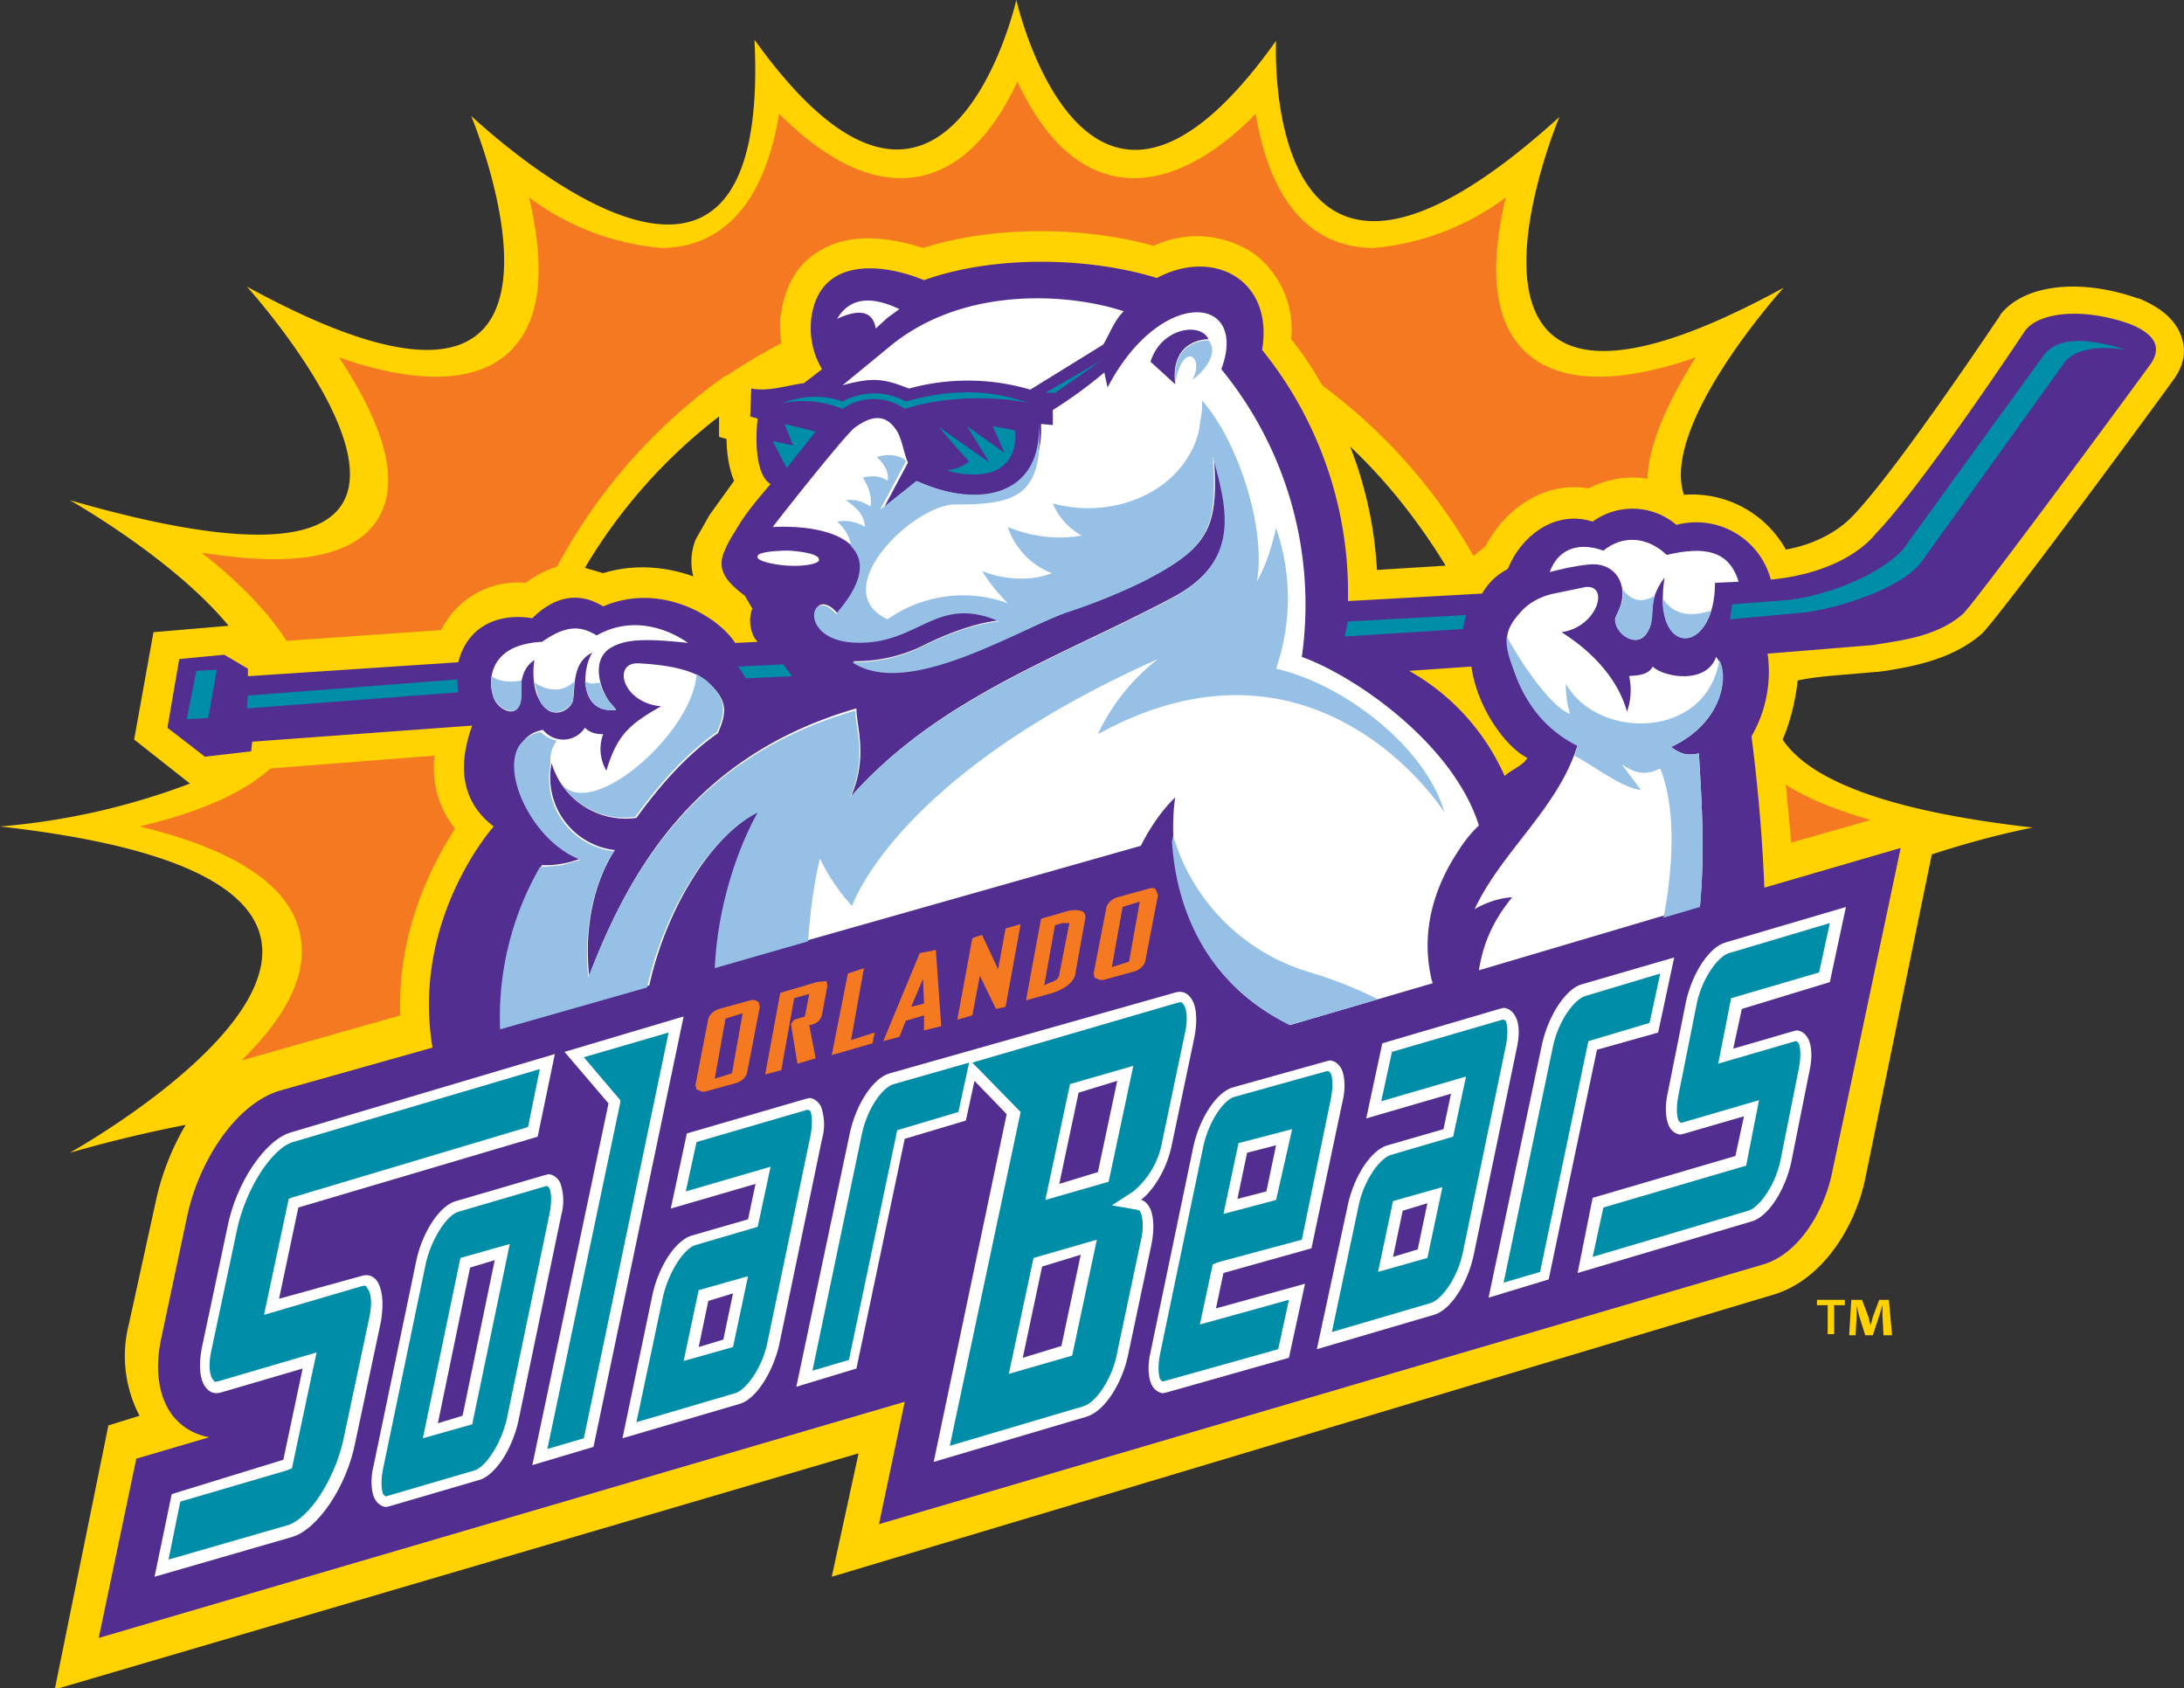 <svg version="1.1" id="Layer_1" xmlns="http://www.w3.org/2000/svg" x="0" y="0" viewBox="0 0 203.5 157.3" style="enable-background:new 0 0 203.5 157.3" xml:space="preserve"><rect x="0" y="0" width="203.5" height="157.3" fill="#333333" stroke="none"/><style>.st0{fill:#ffd200}.st2{fill:#fff}.st3{fill:#f47920}.st4{fill:#008da8}.st8{fill:#96c0e6}</style><linearGradient id="SVGID_1_" gradientUnits="userSpaceOnUse" x1="-294.5" y1="383.7" x2="-293.8" y2="383"><stop offset="0" style="stop-color:#20ac4b"/><stop offset="1" style="stop-color:#19361a"/></linearGradient><path class="st0" d="m171.3 62.9 3.5-.3h.1l.8-.1c2.4-.4 6.1-1 8.9-3.4 1.5-1.3 17.8-23.5 17.9-23.7 1.2-1.6 1.1-3 .8-3.9-.7-2.3-3.1-3.3-4-3.7h-.1c-5.4-1.9-10.6-1.3-12.8 1.5l-.1.2c-.1.1-9.6 14.4-13.7 18.6l-.1.1c-.1.1-2.1 2.3-6.1 3a10 10 0 0 0-9.5-5.1c-2.2-6.6 9.3-19.3 9.3-19.3-35.8 19.6-20.9-15.9-20.9-15.9-28 25.4-26.4-7.1-26.4-7.1C101.2 28.7 94.7 0 94.7 0s-6.5 28.7-24.4 3.7c1.6 32.6-24 9.3-26.4 7.1 0 0 14.9 35.5-20.9 15.9 0 0 30.2 33.4-16.5 19.9 0 0 9.6 5.4 14.8 11.7l-7 .6-1.8 10 5.2 4.1A64.8 64.8 0 0 1 0 77c50.9 5.7 6.5 30.4 6.5 30.4 4.2-1.2 7.7-2 10.8-2.6a23.9 23.9 0 0 0-2.8 7.2L12 123.4a12 12 0 0 0 1 8.5l-2.9.9-5 24.6 74.9-22-2.5 11.5 87.8-26.3c4.6-1.4 7.6-6.4 8.5-10.8l6.2-30.2c2.8-.9 5.9-1.8 9.4-2.5-14.1-1.6-20.9-4.6-23.3-8.2.7-1.6 1.2-3.6 1.4-5.5 1.4-.3 2.7-.4 3.8-.5zm-36.6-10.2-6.4.4a37 37 0 0 0-2.5-11.5c3.4 3.2 6.4 7 8.9 11.1zM67 38.8v1.9l.7.2c0 1.2.2 2.7.7 3.9L66.1 48l-1.3 2.3-.1.3a5.5 5.5 0 0 0-.1 3.1c-2.5-.9-5.5-1.2-8.4-.3l-1.7-.5A49.8 49.8 0 0 1 67 38.8z"/><path d="M198.5 30.2c-4.5-1.6-8.5-1.1-9.8.6 0 0-9.6 14.5-14 19 0 0-2.5 3.5-9.7 4.2a7.2 7.2 0 0 0-8.8-5.1 6.3 6.3 0 0 0-7.8-.3c-3.4-1.1-6.6 1.2-7.9 4.4-.9.5-1.7 1.1-2.4 2.3l-12.5.7a36 36 0 0 0-8-23.4c1.1-6.6-4.6-9.5-9.8-6.7-6.5-2-15.3-2.1-21.7.2-3.9-1.6-9.7-2.2-10.5 3.5-.2 1.6.1 3.3 1 4.8l-1.7 1.3c-1.6.2-3.2.8-4.9.5l-.1 2.6.7.2c-.2 1.5-.3 5.2 1.2 6.1-1.2 1.4-2.4 2.8-3.3 4.4-.6.9-.9 1.6-1.1 2.1-.5 1.4.1 2.5 2 3.9l.7 1.2c-.4 1-.2 2.4.5 3.1l-2.1.1c-1.6-2.5-7-5.7-12.3-3.4-2.4-1.5-4.7-.8-6.6 1.1-3-.5-6 .6-6.9 4.1L23.1 63v-.7L20.9 61l-4.2.4-1.1 6.4 3.5 2.7 4.3-.5.1-.9L44 67.6c-1.6 4.4-.6 7.4 2 9.4 0 0-7.7 8.6-5.7 20.6l-14.2 4c-4.3 1.3-7.7 6.9-8.7 11.9L15 124.8c-.6 2.9-.2 5.4 1.1 7.1a5.5 5.5 0 0 0 3.4 2l-6.8 2-3.5 16.7 75.1-22-2.4 11.4 82.4-24.2c3.4-1 5.7-5.1 6.4-8.5l6.4-30.3-12.7 3.7a161 161 0 0 0-1.2-14.1 12 12 0 0 0 1.5-7.7l9.8-.8c2.3-.4 5.9-.7 8.4-2.9.9-.8 12.9-17 17.5-23.3 1.1-1.6.3-2.8-1.9-3.7zm-61.4 31.9c.6 4.2 3.5 7.7 5.2 8.5-.2.6-1.6 1.2-2.1 1.7a21 21 0 0 0-8.9-9.8l5.8-.4z" style="fill:#522e91"/><path class="st2" d="M104.7 29c-.9.9-1.3 2.1-1.9 3.1L96 36.3a20.6 20.6 0 0 0-11.3-.1c-2.3-.9-3.3-1.1-6.2-.3l4.5-3.7c7-5.7 16.9-4.8 21.7-3.2zM73.5 51.3c1.6.1 2.8.4 2.8.8s-1.3.6-2.9.5c-1.6-.1-2.9-.4-2.8-.8 0-.3 1.3-.5 2.9-.5zM48.6 60.1a8 8 0 0 1 1.9-.3c2.3-1.6 3.6-1.5 5.1-.6 4.4-2.5 8.5.7 8.5.7-3.7-.4-5.7-.4-7.1.4-2 1.1-1.1 3.9-.2 5.1l.6.7c0 .1-.9.1-1.4-.1-2-.8-1.6-4-.8-5.2-1.9.9-1.6 3.2-1.8 4.4-.1.9-2.1 2.2-3.2-.1-.5-.9-.6-2.5-.4-3.6-1.3.8-1.3 2.5-1.3 3.4 0 2.3-2.1 1.3-2.5.1-.6-1.7-.2-4.1 2.6-4.9zM155.7 69.6c1 .7 1.5.8 2.6.6.2 3.6.6 8.9.1 14.1l-20.6 6.1c.4-2.5 1.3-4.6 3.1-6.8 0 0-1.6 0-3.5 1.1 2.6-5.5 7.8-9.4 9.6-15.3-3.2-1.6-5-4.2-6-7.2-.8-2.5-1-3.4.9-5.4.8-.8 1.9-1.3 2.9-1.5l2.9-.6c2.3-.3 1.2 3.7-2.2 4.2 2.7 1.7 5.2 4.2 6.1 7.4a6 6 0 0 0 .2-3.3c.1-.1 1.7.1 2.2-.9 1 1 5 1.7 5.9-.9 1.2 1.4.9 6-4.2 8.4z"/><path class="st2" d="M159.8 54.3c0 6.8-5.9 7.1-4.7-.5-1.8 2.4-.7 3.6-1.6 5.1-1 1.7-3.1 0-3-1.3l.4-.9c.9-2.2-.4-4.4-2.9-4.1-1.1.1-2.5.4-3.6.7.7-2 2.5-2.9 5-2 1.7-1.4 4-1.4 5.9.4 3.4-.8 5.8-.5 6.7 2.5l-2.2.1z"/><path class="st3" d="m166.9 78.5 7.4-2.1c-2.7-.8-5.6-1.8-7.9-3.3l.5 5.4zM42.4 77.2a9 9 0 0 1-1.9-6.8l-15.3 1.2c-3.1 2.8-8 4.4-12.2 5.4 5.9 1.4 13.2 4.1 14.8 9.4 1.1 3.7-.6 7.8-5.3 12.4l14.8-4.2c-.3-8 3.1-14.3 5.1-17.4zM72.8 32c-.1-.9-.2-1.9 0-2.9.5-3.3 2.2-5 3.7-5.8 3.2-1.9 7.3-.9 9.5-.2 6.3-2 14.6-2.1 21.5-.2a9.5 9.5 0 0 1 9.3.7 8.8 8.8 0 0 1 3.5 8c1 1.2 2 2.7 2.9 4.3a51.3 51.3 0 0 1 14.1 15.9l1.1-.9c1.8-3.4 5.4-6.1 9.6-5.4 1.8-.9 3.7-1.2 5.5-.9.1-2.9 1.6-6.7 4.5-11.3-2.6.9-5.9 1.8-9 1.8-3.3 0-5.9-1-7.5-3-2.3-2.8-2.7-7.3-1.2-13.7a24 24 0 0 1-12.3 4.7c-4.2 0-9.3-2.3-11-12.5-2.4 2.5-6.7 6-11.3 6-4.4 0-8.1-3-10.9-9-2.8 6-6.5 9-10.9 9-4.6 0-8.8-3.5-11.3-6-1.7 10.2-6.8 12.5-11 12.5a24 24 0 0 1-12.3-4.7c1.5 6.4 1.1 10.9-1.2 13.7-1.6 2-4.2 3-7.5 3-3.1 0-6.5-.9-9-1.8 4.4 6.7 5.6 11.6 3.7 14.9-1.5 2.6-4.8 3.9-9.8 3.9-2.3 0-4.7-.3-6.7-.6 3.7 2.9 6.3 5.7 7.9 8.2l14.4-1a8 8 0 0 1 7.9-4.4 9 9 0 0 1 2.9-1.5A51.7 51.7 0 0 1 67.6 35c-.4.4 2.7-1.8 5.2-3z"/><g><path class="st3" d="M69.9 93.2 67 94c-.4.1-.9.5-1 .9l-1.2 6.2.1.4.5.2h.3l2.9-.8c.4-.1.9-.5 1-.9l1.2-6.2-.1-.4c-.2-.2-.5-.3-.8-.2zm-.7 1.2-1 5.6-1.6.5 1-5.6 1.6-.5zM76.1 91.5l-3.4 1-1.4 7.6 1.5-.4L74 93l1.4-.4-.4 2.1-1 .3-.3.4.6 3.7 1.7-.5-.6-3.1h.1c.5-.1 1-.4 1.1-1l.5-2.7-.1-.4-.9.1zM80.5 90.2l-1.5.5-1.5 7.6 3.8-1.1.2-1-2.2.7zM85.7 88.8 82.3 97l1.5-.4.6-1.5 1.7-.5V96l1.6-.4-.5-7.1-1.5.3zm.4 4.7-1.2.3 1.1-2.6.1 2.3zM93 90.3l-1.5-3.2-.9.3-1.4 7.6 1.4-.4.7-3.7 1.5 3.1.9-.2 1.4-7.7-1.4.4zM99.4 84.9l-2.4.7-1.4 7.6 2.5-.7c.9-.3 2-.9 2.1-1.8l.9-5c.1-.3 0-.5-.1-.7-.2-.2-.9-.3-1.6-.1zm-2.1 6.9 1-5.6.7-.2h.6s.1.1 0 .2l-.9 4.6c0 .3-.3.6-1 .8l-.4.2zM107.7 82.9c-.1-.2-.4-.2-.7-.1l-2.9.8c-.4.1-.9.5-1 .9l-1.2 6.2.1.4.5.2h.3l2.9-.8c.4-.1.9-.5 1-.9l1.2-6.2-.2-.5zm-1.5 1.1-1 5.6-1.6.5 1-5.6 1.6-.5z"/></g><g><path class="st2" d="m154.5 96.2 1.5-7-8.6 2.5c-1.5.4-3.1 2.9-3.7 5.5l-5 23.7 5.6-1.7 4.5-21.4 5.7-1.6zM35.1 119.3c-.4-.5-.9-.6-1.5-.4L26 121l1.8-8.5 22.3-6.6 1.6-7.7-24.6 7.3c-2.4.7-5.1 4.7-5.9 8.8l-2.4 11.3c-.3 1.6-.2 3 .4 3.7.4.5.9.6 1.5.4l7.5-2.2-1.8 8.5-10.4 3.2-1.6 7.7 12.8-3.7c2.4-.7 5.1-4.7 5.9-8.8l2.4-11.3c.3-1.8.1-3.1-.4-3.8z"/><path class="st2" d="M52.2 110.2c-.3-.6-.8-.8-1.1-.8l-.4.1-8.2 2.4c-1.5.4-3.1 2.8-3.7 5.5l-4 19.2c-.3 1.2-.2 2.4.1 3 .3.6.8.8 1.1.8l.4-.1 8.2-2.4c1.5-.4 3.1-2.8 3.7-5.5l4-19.2a5 5 0 0 0-.1-3zm-6.1 7.2-3 14.5-2.3.7 3-14.5 2.3-.7zM76.5 103.1c-.3-.6-.8-.8-1.1-.8l-.4.1-11 3.2-1.5 7 7.9-2.3-.7 3.3-5.2 1.5c-1.5.4-3.1 2.8-3.7 5.5L58 134l10.9-3.2c1.5-.4 3.1-2.9 3.7-5.5l4-19.2a5 5 0 0 0-.1-3zm-8.2 17.4-.9 4.3-2.3.7.9-4.3 2.3-.7z"/><path class="st2" d="m52.6 98 4.1 4.8-7.1 33.7 5.7-1.7 8.4-40.1zM170.5 91.5l1.5-7-11.2 3.3c-1.5.4-3.1 2.8-3.7 5.5l-1.7 8.5c-.3 1.3-.2 2.4.1 3.1.3.6.8.8 1.1.8l.4-.1 5.5-1.6-.8 3.7-13.3 3.9-1.4 7 16.2-4.8c1.5-.4 3.1-2.8 3.7-5.5l1.7-8.5c.3-1.3.2-2.4-.1-3-.3-.6-.8-.8-1.1-.8l-.4.1-5.5 1.6.8-3.7 8.2-2.5zM141.2 94.7c-.3-.6-.8-.8-1.1-.8l-.4.1-10.9 3.2-1.5 7 7.9-2.3-.7 3.3-5.2 1.5c-1.5.4-3.1 2.8-3.7 5.5l-2.9 13.5 10.9-3.2c1.5-.4 3.1-2.8 3.7-5.5l4-19.2c.3-1.3.3-2.4-.1-3.1zm-8.2 17.4-.9 4.3-2.3.7.9-4.3 2.3-.7zM122.2 116.3l2.9-13.7c.3-1.2.2-2.4-.1-3-.3-.6-.8-.8-1.1-.8l-.4.1-8.6 2.4c-1.5.4-3.1 2.8-3.7 5.5l-4 19.2c-.3 1.2-.2 2.4.1 3 .3.6.8.8 1.1.8l.4-.1 11.3-3.2 1.5-6.9-8.3 2.3.7-3.3 8.2-2.3zm-3.3-9.6-.9 4.3-2.7.7.9-4.3 2.7-.7zM107 112.3c-.2-.3-.5-.5-.7-.5 1.3-1 2.5-3.1 2.9-5.2l2.1-10c.3-1.6.2-3-.4-3.7-.4-.5-.9-.6-1.5-.4L82.9 100c-1.5.4-3.1 2.8-3.7 5.5l-5 23.7 5.6-1.7 4.5-21.4 5.7-1.7.8-3.7 3 3.1-6.8 32.4 14.2-4.2c1.8-.5 3.4-3.3 3.9-5.7l2.2-10.4c.3-1.5.2-2.9-.3-3.6zm-8.3-2 1.8-8.5 3.6-1.1-1.8 8.5-3.6 1.1zm-3.4 16.2 1.8-8.5 3.6-1.1-1.8 8.5-3.6 1.1z"/></g><path class="st2" d="M121.3 61.2a34.6 34.6 0 0 0-7.5-26.8c2.6-7-5.7-7.7-10.6 1.7l-.3-1.4a42.1 42.1 0 0 1-4.8 3.5v1.4l-1.1-.1c.3 7.1-6 7.8-11.4 5.4l-3.4 2.7 2.4-4.5c-.4-.9-.5-2-1-2.9-1.1-1.8-2.5-1.4-3.9-.4-.7.4-6.8 8.1-7.7 9.3 6-.3 11.3 2 6 8-2.6-3-3.9 3.5 3.5 2.6 4.6-.6 6.4-4.2 11.7-1.9 0 0-2.6.1-6.9 2.2a14.3 14.3 0 0 1-6.8 1.6c5.1 3.4 15-2.8 19.9-4.6a57 57 0 0 0 7.2-2.9c6-3.1 7-4.8 6.5-11.7 1.2 4.6 2.9 9.7-3.9 13.3-10.8 5.7-21.7 9.3-29.9 18.5 1.6-3.7.5-6.5.5-8.2-15.3 4.4-21.3 15.5-24.9 24.9-.8-7.4 2.4-11.7 2.4-11.7a6.8 6.8 0 0 1-5.9-8.1 7.2 7.2 0 0 0 7.9 5.1c2.1-2.9 4.6-5.8 7.6-7.9.8-1.9 1-3-1-4.8-1.5-1.3-4.5-1.6-6.4-1.7-2.5-.1-1.5 3.7 2.1 4-3 1.7-4.1 2.7-5.1 6a4 4 0 0 1-.3-3.4c-.6 0-1.2-.1-1.7-.6a2.4 2.4 0 0 1-3.9.2c-5 .9-1.5 9.9 3.7 11.9 0 0-1.7.8-3.8.7a28 28 0 0 0-3.7 15.1l13.7-3.9c1.6-7.2 5.8-14 10.3-16.3 0 0-3.6 6-4 14.5l39.5-11.2c1.5-3 3.2-4.5 3.2-4.5S107 89 120.2 95.5l13.3-3.9-.1-.3c-1.2-5.1.7-9.3 2.4-11.9.5-.8 1.1-1.6 1.7-2.2l.3-.3c-2.4-7.6-11.5-13.9-16.5-15.7z"/><g><path class="st4" d="M147.7 92.8c-1 .3-2.5 2.3-3 4.7l-4.6 22 3.4-1L148 97l5.7-1.7 1-4.6-7 2.1zM33.8 119.8l-9.2 2.7 2.3-10.8.2-.1 22.1-6.6 1.1-5.4-23 6.8c-2 .6-4.4 4.4-5.2 8.1l-2.4 11.3c-.3 1.3-.2 2.4.2 2.8.1.2.2.1.4.1l9.2-2.7-2.3 10.8-.5.2-9.9 2.9-1.1 5.4 11.1-3.2c2-.6 4.4-4.3 5.2-8l2.4-11.3c.3-1.3.2-2.4-.2-2.8-.1-.3-.2-.2-.4-.2z"/><path class="st4" d="M51 110.5h-.1l-8.2 2.4c-1 .3-2.4 2.3-3 4.7l-4 19.2c-.2 1-.2 1.9 0 2.4l.2.2h.1l8.2-2.4c1-.3 2.4-2.3 3-4.7l4-19.2c.2-1 .2-1.9 0-2.4l-.2-.2zm-7 22.2-4.6 1.3 3.5-16.8 4.6-1.3-3.5 16.8zM75.3 103.4h-.1l-10.3 3-1 4.6 7.9-2.3-1.2 5.6-5.8 1.7c-1 .3-2.4 2.3-3 4.7l-2.5 11.8 9.2-2.7c1-.3 2.5-2.3 3-4.7l4-19.2c.2-1 .2-1.9 0-2.4l-.2-.1zm-7 22.1-4.6 1.3 1.4-6.6 4.6-1.3-1.4 6.6zM54.4 98.5l3.4 4v.2L51 135l3.4-1 7.9-37.8zM161.1 88.8c-1 .3-2.5 2.3-3 4.7l-1.7 8.5c-.2 1-.2 1.9 0 2.4l.2.2h.1l7.2-2.1-1.2 6.1-13.3 3.9-1 4.6 14.5-4.3c1-.3 2.5-2.3 3-4.7l1.7-8.5c.2-1 .2-1.9 0-2.4l-.2-.2h-.1l-7.2 2.1 1.2-6.1 8.2-2.4 1-4.6-9.4 2.8zM140.1 95h-.1l-10.3 3-1 4.6 7.9-2.3-1.2 5.6-5.8 1.7c-1 .3-2.5 2.3-3 4.7l-2.5 11.8 9.2-2.7c1-.3 2.5-2.3 3-4.7l4-19.2c.2-1 .2-1.9 0-2.4l-.2-.1zm-7.1 22.2-4.6 1.3 1.4-6.6 4.6-1.3-1.4 6.6zM124 102.4c.2-1 .2-1.9 0-2.4l-.2-.2h-.2l-8.6 2.4c-1 .3-2.4 2.3-2.9 4.7l-4 19.2c-.2 1-.2 1.9 0 2.4l.2.2h.1l10.7-3 1-4.6-8.3 2.3 1.2-5.6.5-.2 7.8-2.1 2.7-13.1zm-5.1 9.4-4.9 1.3 1.4-6.6 5-1.3-1.5 6.6zM105.9 112.7l-2.3-.4 2-1.3a7.8 7.8 0 0 0 2.7-4.7l2.1-10c.3-1.3.2-2.4-.2-2.8-.1-.2-.2-.1-.4-.1L90.6 99l4.5 4.6-6.6 31.1L101 131c1.2-.4 2.7-2.7 3.1-5l2.2-10.4c.3-1.2.2-2.3-.1-2.8l-.3-.1zm-6 13.6L94 128l2.3-10.8 5.9-1.7-2.3 10.8zm-2.5-14.5 2.3-10.8 5.9-1.7-2.3 10.8-5.9 1.7zM80.3 105.7l-4.6 22 3.4-1 4.5-21.4 5.7-1.7 1-4.6-7 2c-1.1.3-2.5 2.3-3 4.7z"/><path d="m68.8 62.1 4.2-.2.8 1.1-4.3.2-.7-1.1zm56.8-4.2 11-.6-.3 1.3-11 .7.3-1.4zM18.3 62.5l1.9-.1-.8 4.5-2 .1.9-4.5zm24.3.8.1 1.2L23 66l.1-1.2 19.5-1.5zm155.5-30.7s-4.5-.9-5.9 1.4L179 52.4c-2 2.6-8.5 4.5-11.3 4.7l-6.5.6.2-1.4 5.2-.4c3.6-.4 8.5-2.3 10.7-4.7L190.5 33c.5-.6 2-2.2 7.6-.4zm-124.8 11L72 41.1l1.9.4-.8-2 2.9.7-2.7 3.4zm15 .2a4 4 0 0 0 2-.8 80 80 0 0 1-2.8-3.2l4.7 3.3-2.1-3.4 3.5 2.5-1.1-2.5 2.1.4c.2 2.7-1.3 4.2-4.1 4.1-1 0-2.2-.3-2.2-.4zm10-7.2h-.9l5.2-3 .3-.2-4.6 3.2zm-19.8 1.5a9.6 9.6 0 0 0-5.8-.5c2-.7 3.8-.9 5.8-.2 1.9-1 4-1 5.9 0 4-1.1 7.5-1.2 11.3.1-3.3-.6-7.7-.6-11.4.6a5 5 0 0 0-5.8 0z" style="fill-rule:evenodd;clip-rule:evenodd;fill:#008da8"/></g><path d="M107.2 33.7c1-3.2 4.7-3.7 5.4-2.1 0 0-3.6-.1-3.1 4.2l-2.3-2.1z" style="fill-rule:evenodd;clip-rule:evenodd;fill:#522e91"/><path d="m81.6 30.6 1.1-1 1.1-.8c-2.3-1.1-4.5-1.3-5.8.9 2.6-1.2 3.4-.3 3.6.9z" style="fill-rule:evenodd;clip-rule:evenodd;fill:#fff"/><g><path class="st8" d="M111.1 35.4c1.1-.8 2.5-2.5 1.5-3.7 0 0-3.2-.1-3.1 3.5v.5c.7-4 2.8-2.5 1.6-.3zM153.5 58.9c.7-1.1.3-2.1.7-3.4-.7.4-1.9.9-3-.6.1.6 0 1.2-.3 1.8l-.4.9c-.2 1.3 1.9 3 3 1.3zM159.4 56.9c-1 .3-3.2.9-4.5-1.2 0 4.7 3.5 4.9 4.5 1.2zM56 66c.5.2 1.5.2 1.4.1l-.6-.7a5 5 0 0 1-.9-1.8l-.8.1-.6-.2c.1 1 .5 2.1 1.5 2.5zM48.6 64.9v-1.5c-1.1.2-2.1.1-2.8-.4-.1.7 0 1.4.2 2 .5 1.2 2.5 2.1 2.6-.1zM53.4 65.2l.1-1.7c-1.4 1.3-2.9.6-3.7.1l.4 1.5c1 2.2 3 1 3.2.1z"/><path class="st2" d="M73.4 52.7c1.6.1 2.9-.2 2.9-.5 0-.4-1.2-.7-2.8-.8-1.6-.1-2.9.2-2.9.5-.1.3 1.2.7 2.8.8z"/><path class="st8" d="m120.2 95.5 8.2-2.4a39 39 0 0 0-6.3-2.5 18.8 18.8 0 0 1-12.3-11.3l-.5-1.4-.1.5c.3 4.8 2.2 12.8 11 17.1zM158.3 70.2c-1.1.2-1.6.1-2.6-.6 4.8-2.3 5.4-6.5 4.5-8.1-1.2 7.4-11.3 7.5-14.3 2.2 0 .9.1 1.9.4 2.8-1.8-.6-4.6-4.8-5.9-7.2-.1.8.1 1.7.6 3 1 3 2.8 5.6 6 7.2l-.3.9c1.9 1 4.4 3 6.2 3.2l-1.8-2.4c1.6 1.1 2.5.9 3.6.4 1.6 4 1.1 9.8.3 13.9l3.4-1c.5-5.4.1-10.6-.1-14.3z"/><g><path class="st8" d="M52.3 73a7 7 0 0 0 6.9 3.1c2.1-2.9 4.6-5.8 7.6-7.9.8-1.9 1-3-1-4.8l-.9-.6c-.3 5.4-9.8 13.8-12.6 10.2z"/></g><path class="st8" d="M118.9 62.3a20 20 0 0 0 0-13.1c-.4 1.7-.9 3.4-1.8 5 .9-4.5-1.5-12.8-5.1-16.9v.9l-.3 2c-1.4 5.5-7.8 8.3-13.6 6.7a6 6 0 0 0 2.7 3c-2.3.4-4.7.1-6.9-.8a7 7 0 0 0 4.1 4.3c-2 .8-4.5.6-6.5-.2.7 1.1 1.5 2.1 2.4 3a12.2 12.2 0 0 0-11.2 1.5C76.9 55 85.1 47 89 47c5.4 0 8.3-.6 7.8-7.6.3 7.1-6 7.9-11.4 5.4L82 47.5l2.4-4.5-.1-.2a3 3 0 0 0-2.6-.2c.6.5 1.2 1.4 1 2.2-.7-.5-1.5-.5-2.3-.3.5.8.9 1.8.7 2.7-.7-.5-1.5-.7-2.3-.6 1 .7 1.7 1.3 1.8 2.5-.6-.4-1.6-.7-2.6-.5.5.4 1.2 1.3 1.3 2.3 1.3 1.3 1.2 3.3-1.4 6.3-2.6-3-3.9 3.5 3.5 2.6 4.6-.6 6.4-4.2 11.7-1.9 0 0-2.6.1-6.9 2.2a14.3 14.3 0 0 1-6.8 1.6c5.1 3.4 15-2.8 19.9-4.6a57 57 0 0 0 7.2-2.9c6-3.1 7-4.8 6.5-11.7 1.2 4.6 2.9 9.7-3.9 13.3-10.8 5.7-21.7 9.3-29.9 18.5 1.6-3.7.5-6.5.5-8.1-15.3 4.4-21.3 15.5-24.9 24.9v-.2c-.7-7.3 2.4-11.6 2.4-11.6a6.8 6.8 0 0 1-5.9-8.1s-.2-1.2.6-2.2c-.6-.1-1.1-.4-1.5-.8a3 3 0 0 0-2.1 1.4l-.1.2c-1.3 2.9 1.8 8.8 5.9 10.3l-1.7.5-2.1.2a28 28 0 0 0-3.7 15.1L60.3 92c1.6-7.2 5.8-14 10.3-16.3 0 0-3.6 6-4 14.5l8.7-2.5c.2-3 .6-5.7 1.1-7.7 1.3 2.7 3 4.4 3 4.4s4-12.1 28.5-23a19 19 0 0 0-5.6 7c18-9.9 29.5 3.1 32.3 7.3-1.8-6.2-9.5-12-15.7-13.4z"/></g><g><path class="st0" d="M171.9 121.1v.5h-1v2.7h-.6v-2.7h-1v-.5h2.6zm3.6 3.3-.1-1.9v-.9l-.3 1-.6 1.8h-.7l-.6-1.9-.2-.9v.9l-.1 1.9h-.6l.2-3.3h1l.6 1.6.2.8.2-.8.6-1.6h.9l.3 3.3h-.8z"/></g></svg>